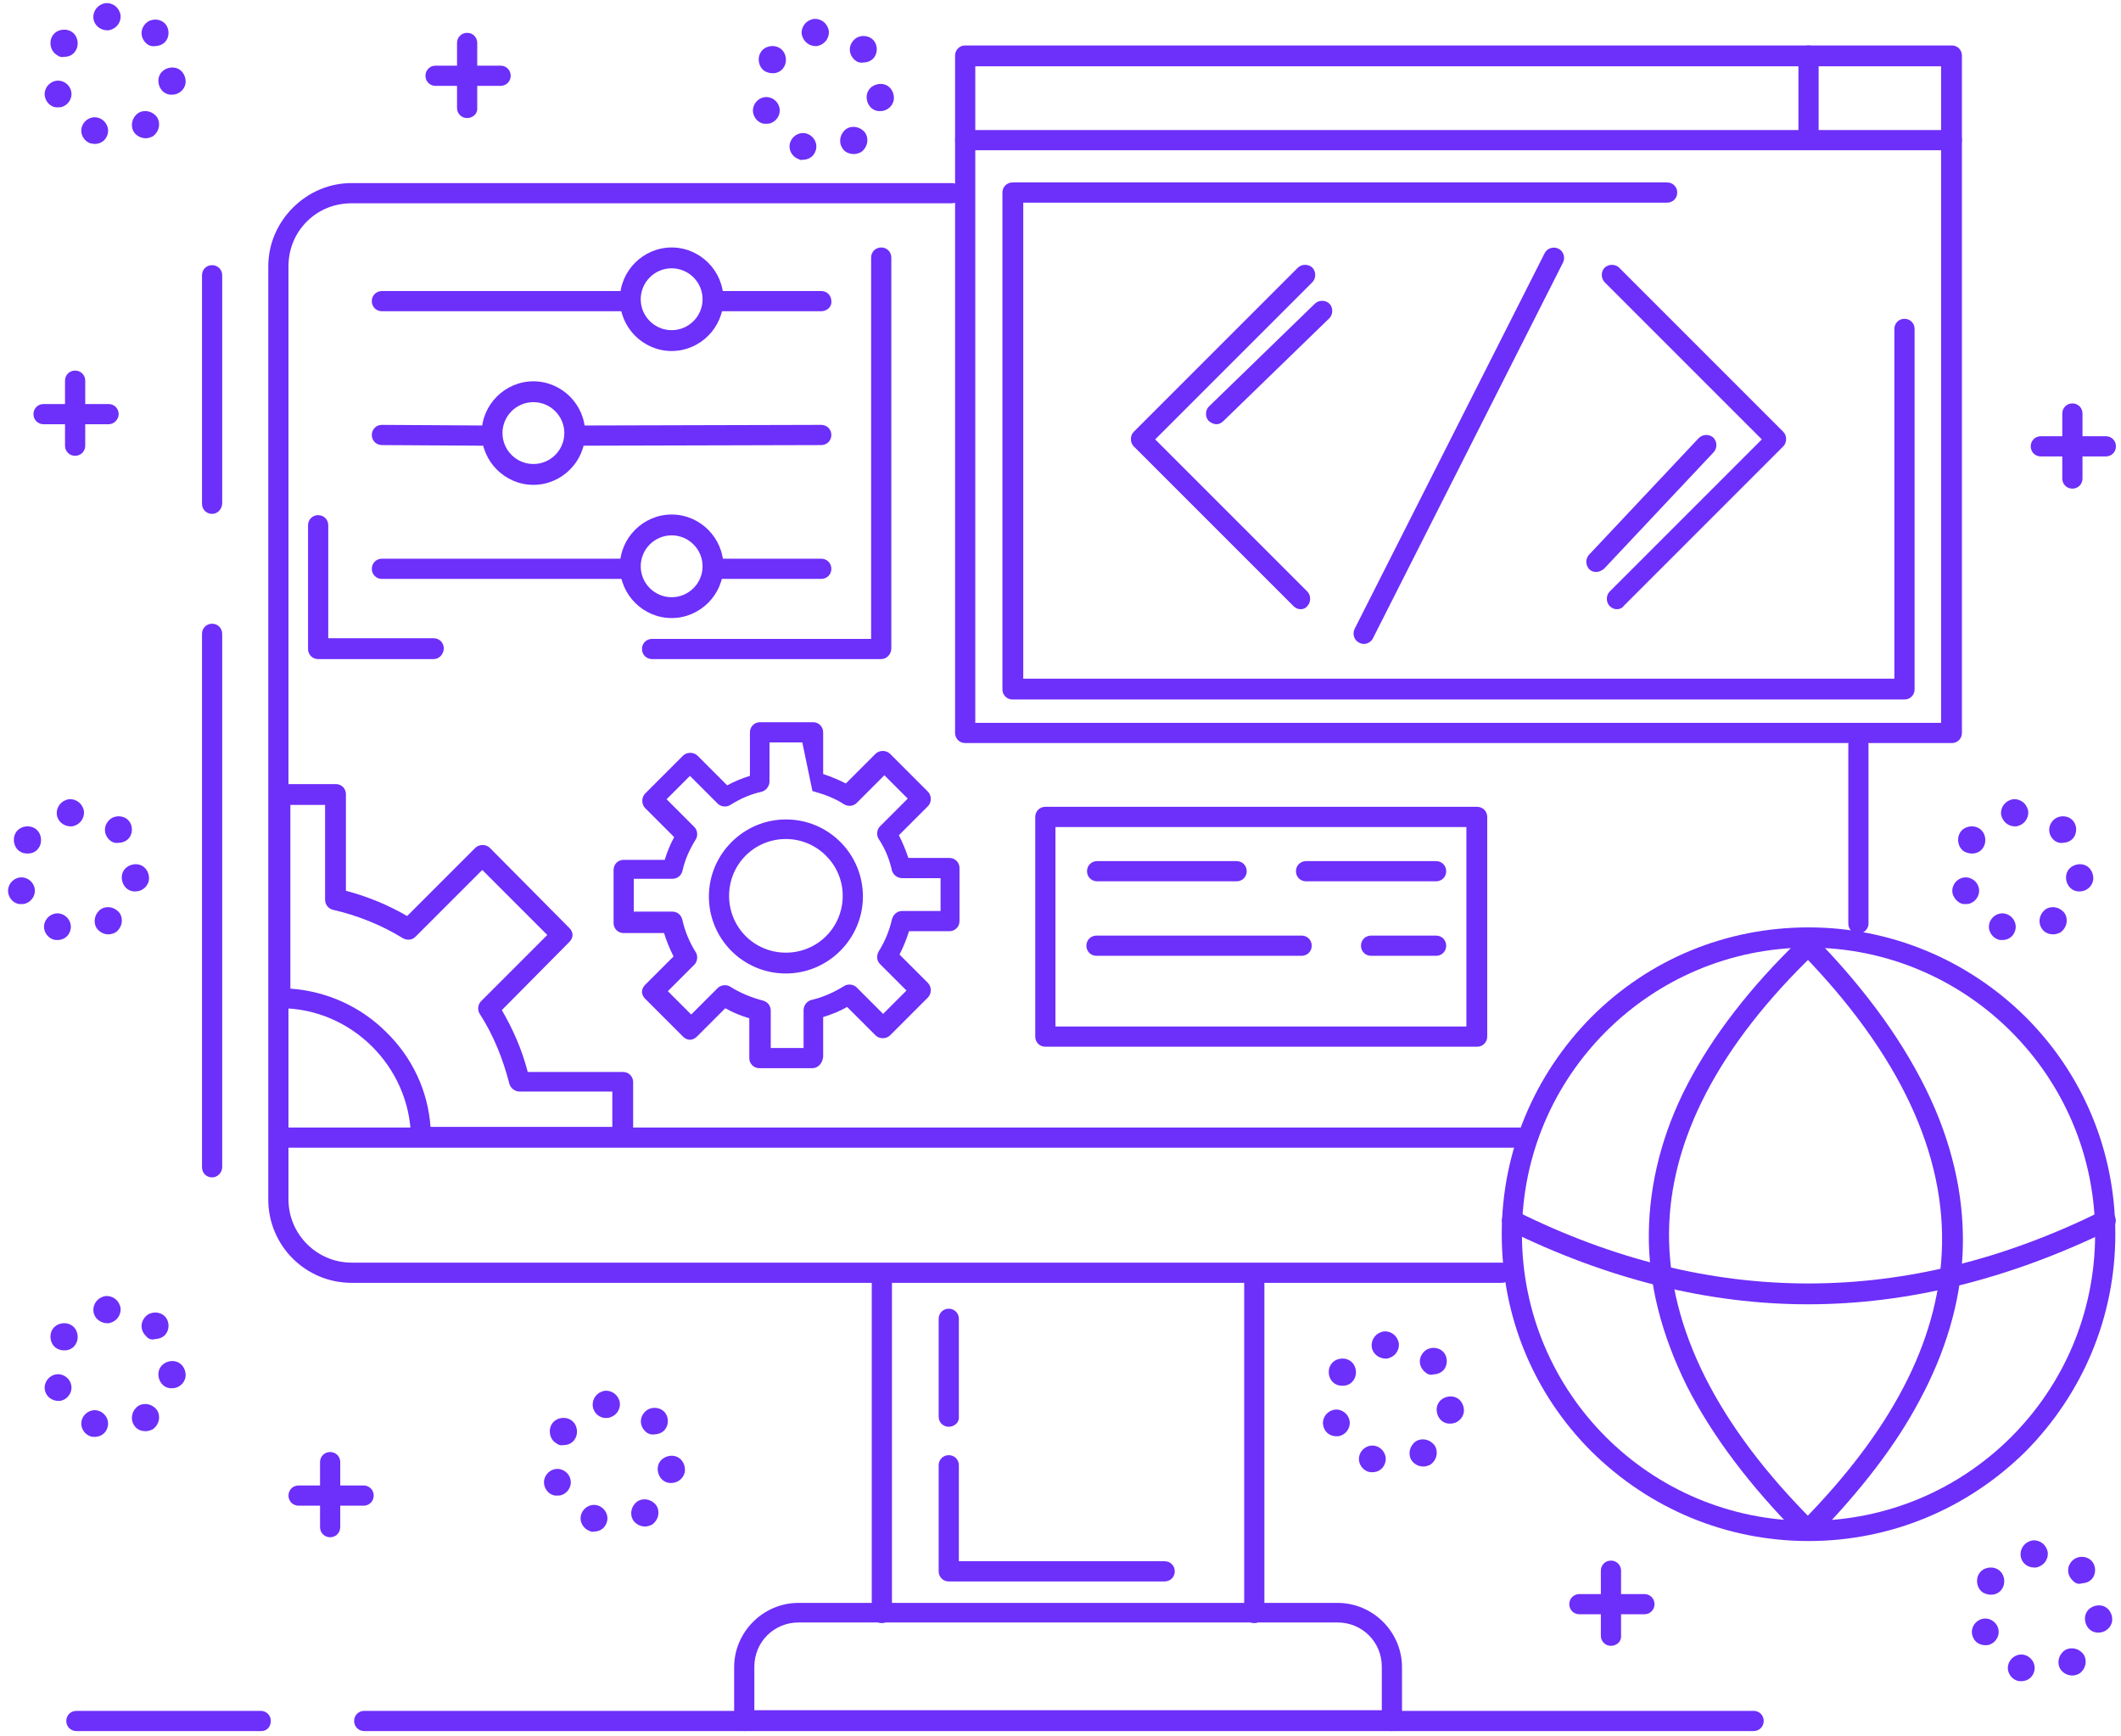 <?xml version="1.0" encoding="utf-8"?>
<!-- Generator: Adobe Illustrator 24.2.0, SVG Export Plug-In . SVG Version: 6.00 Build 0)  -->
<svg version="1.1" id="Layer_1" xmlns="http://www.w3.org/2000/svg" xmlns:xlink="http://www.w3.org/1999/xlink" x="0px" y="0px"
	 viewBox="0 0 336 275" style="enable-background:new 0 0 336 275;" xml:space="preserve">
<style type="text/css">
	.st0{fill:#6D2FFA;}
</style>
<g>
	<g>
		<g>
			<g>
				<path class="st0" d="M128.7,169.2h-8.4c-0.9,0-1.6-0.7-1.6-1.6v-6.3c-1.3-0.4-2.6-0.9-3.8-1.6l-4.5,4.5
					c-0.3,0.3-0.7,0.5-1.1,0.5c-0.4,0-0.8-0.2-1.1-0.5l-6-6c-0.3-0.3-0.5-0.7-0.5-1.1c0-0.4,0.2-0.8,0.5-1.1l4.5-4.5
					c-0.6-1.2-1.1-2.4-1.5-3.7h-6.4c-0.9,0-1.6-0.7-1.6-1.6v-8.4c0-0.9,0.7-1.6,1.6-1.6h6.5c0.4-1.3,0.9-2.5,1.5-3.6l-4.6-4.6
					c-0.6-0.6-0.6-1.7,0-2.3l6-6c0.6-0.6,1.7-0.6,2.3,0l4.7,4.7c1.1-0.6,2.3-1.1,3.6-1.5V116c0-0.9,0.7-1.6,1.6-1.6h8.4
					c0.9,0,1.6,0.7,1.6,1.6v6.6c1.2,0.4,2.4,0.9,3.6,1.5l4.7-4.7c0.6-0.6,1.7-0.6,2.3,0l6,6c0.6,0.6,0.6,1.7,0,2.3l-4.6,4.6
					c0.6,1.2,1.1,2.4,1.5,3.6h6.5c0.9,0,1.6,0.7,1.6,1.6v8.4c0,0.9-0.7,1.6-1.6,1.6h-6.4c-0.4,1.3-0.9,2.5-1.5,3.7l4.5,4.5
					c0.6,0.6,0.6,1.7,0,2.3l-6,6c-0.6,0.6-1.7,0.6-2.3,0l-4.5-4.5c-1.2,0.7-2.5,1.2-3.8,1.6v6.3
					C130.3,168.4,129.6,169.2,128.7,169.2z M127.1,117.6h-5.2v6.2c0,0.7-0.5,1.4-1.2,1.6c-1.8,0.4-3.4,1.1-5,2.1
					c-0.6,0.4-1.5,0.3-2-0.2l-4.4-4.4l-3.7,3.7l4.4,4.4c0.5,0.5,0.6,1.4,0.2,2c-1,1.6-1.7,3.2-2.1,5c-0.2,0.7-0.8,1.2-1.6,1.2h-6.1
					v5.2h6.1c0.8,0,1.4,0.5,1.6,1.3c0.4,1.8,1.1,3.5,2.1,5.1c0.4,0.6,0.3,1.5-0.2,2l-4.2,4.2l3.7,3.7l4.2-4.2c0.5-0.5,1.4-0.6,2-0.2
					c1.6,1,3.3,1.7,5.2,2.2c0.7,0.2,1.2,0.8,1.2,1.6v5.9h5.2V160c0-0.7,0.5-1.4,1.2-1.6c1.8-0.4,3.6-1.2,5.2-2.2
					c0.6-0.4,1.5-0.3,2,0.2l4.2,4.2l3.7-3.7l-4.2-4.2c-0.5-0.5-0.6-1.3-0.2-2c1-1.6,1.7-3.3,2.1-5.1c0.2-0.7,0.8-1.3,1.6-1.3h6.1
					v-5.2h-6.1c-0.7,0-1.4-0.5-1.6-1.2c-0.4-1.8-1.1-3.5-2.1-5c-0.4-0.6-0.3-1.5,0.2-2l4.4-4.4l-3.7-3.7l-4.4,4.4
					c-0.5,0.5-1.3,0.6-2,0.2c-1.5-1-3.2-1.6-5-2.1 M124.5,154.2c-6.8,0-12.2-5.5-12.2-12.2s5.5-12.2,12.2-12.2
					c6.8,0,12.2,5.5,12.2,12.2S131.2,154.2,124.5,154.2z M124.5,132.9c-5,0-9,4-9,9s4,9,9,9c5,0,9-4,9-9S129.4,132.9,124.5,132.9z"
					/>
			</g>
		</g>
	</g>
	<g>
		<g>
			<g>
				<path class="st0" d="M93.4,242.5L93.4,242.5L93.4,242.5c-1.1-0.4-1.7-1.6-1.3-2.7l0,0c0.4-1.1,1.6-1.7,2.7-1.3l0,0
					c1.1,0.4,1.7,1.6,1.3,2.7l0,0c-0.3,0.9-1.1,1.4-2,1.4l0,0C93.8,242.7,93.6,242.6,93.4,242.5z M100.3,240.8c-0.6-1-0.3-2.3,0.7-3
					l0,0c1-0.6,2.3-0.3,3,0.7l0,0c0.6,1,0.3,2.3-0.7,3l0,0l0,0l0,0c-0.4,0.2-0.8,0.3-1.1,0.3l0,0
					C101.4,241.8,100.7,241.4,100.3,240.8z M86.3,235.5c-0.4-1.1,0.2-2.3,1.3-2.7l0,0c1.1-0.4,2.3,0.2,2.7,1.3l0,0
					c0.4,1.1-0.2,2.3-1.3,2.7l0,0c-0.2,0.1-0.5,0.1-0.7,0.1l0,0C87.5,237,86.6,236.4,86.3,235.5z M106.1,234.9
					c-1.2-0.1-2-1.2-1.9-2.4l0,0c0.1-1.2,1.2-2,2.4-1.9l0,0c1.2,0.1,2,1.2,1.9,2.4l0,0c-0.1,1.1-1.1,1.9-2.1,1.9l0,0
					C106.3,234.9,106.2,234.9,106.1,234.9z M88.1,228.6c-1-0.6-1.3-2-0.7-3l0,0c0.6-1,2-1.3,3-0.7l0,0c1,0.6,1.3,2,0.7,3l0,0
					c-0.4,0.7-1.1,1-1.8,1l0,0C88.8,229,88.5,228.9,88.1,228.6z M102.2,226.7C102.2,226.7,102.2,226.7,102.2,226.7L102.2,226.7
					C102.2,226.7,102.2,226.7,102.2,226.7L102.2,226.7c-0.9-0.9-0.9-2.2,0-3.1l0,0c0.8-0.8,2.2-0.8,3,0l0,0c0,0,0,0,0,0l0,0
					c0,0,0,0,0,0l0,0c0.8,0.8,0.8,2.2,0,3l0,0c-0.4,0.4-1,0.6-1.5,0.6l0,0C103.1,227.3,102.6,227.1,102.2,226.7z M93.9,222.7
					c-0.1-1.2,0.7-2.2,1.9-2.4l0,0l0,0l0,0c1.2-0.1,2.2,0.7,2.4,1.9l0,0c0.1,1.2-0.7,2.2-1.9,2.4l0,0c-0.1,0-0.2,0-0.2,0l0,0
					C95,224.7,94,223.8,93.9,222.7z"/>
			</g>
		</g>
	</g>
	<g>
		<g>
			<g>
				<path class="st0" d="M14.3,227.5c-1.1-0.4-1.7-1.6-1.3-2.7l0,0c0.4-1.1,1.6-1.7,2.7-1.3l0,0c1.1,0.4,1.7,1.6,1.3,2.7l0,0
					c-0.3,0.9-1.1,1.4-2,1.4l0,0C14.7,227.6,14.5,227.6,14.3,227.5z M21.2,225.7c-0.6-1-0.3-2.3,0.7-3l0,0c1-0.6,2.3-0.3,3,0.7l0,0
					c0.6,1,0.3,2.3-0.7,3l0,0c-0.4,0.2-0.8,0.3-1.1,0.3l0,0C22.3,226.7,21.6,226.4,21.2,225.7z M7.2,220.5c-0.4-1.1,0.2-2.3,1.3-2.7
					l0,0c1.1-0.4,2.3,0.2,2.7,1.3l0,0c0.4,1.1-0.2,2.3-1.3,2.7l0,0c-0.2,0.1-0.5,0.1-0.7,0.1l0,0C8.4,221.9,7.5,221.4,7.2,220.5z
					 M27,219.9c-1.2-0.1-2-1.2-1.9-2.4l0,0c0.1-1.2,1.2-2,2.4-1.9l0,0c1.2,0.1,2,1.2,1.9,2.4l0,0c-0.1,1.1-1.1,1.9-2.1,1.9l0,0
					C27.2,219.9,27.1,219.9,27,219.9z M9,213.6c-1-0.6-1.3-2-0.7-3l0,0c0.6-1,2-1.3,3-0.7l0,0c1,0.6,1.3,2,0.7,3l0,0
					c-0.4,0.7-1.1,1-1.8,1l0,0C9.7,213.9,9.4,213.8,9,213.6z M23.1,211.6L23.1,211.6C23.1,211.6,23.1,211.6,23.1,211.6L23.1,211.6
					c-0.9-0.9-0.9-2.2,0-3.1l0,0c0.8-0.8,2.2-0.8,3,0l0,0c0,0,0,0,0,0l0,0c0,0,0,0,0,0l0,0c0.8,0.8,0.8,2.2,0,3l0,0
					c-0.4,0.4-1,0.6-1.5,0.6l0,0C24,212.3,23.5,212.1,23.1,211.6z M14.8,207.7c-0.1-1.2,0.7-2.2,1.9-2.4l0,0l0,0l0,0
					c1.2-0.1,2.2,0.7,2.4,1.9l0,0c0.1,1.2-0.7,2.2-1.9,2.4l0,0c-0.1,0-0.2,0-0.2,0l0,0C15.9,209.6,14.9,208.8,14.8,207.7z"/>
			</g>
		</g>
	</g>
	<g>
		<g>
			<g>
				<path class="st0" d="M216.7,233.1c-1.1-0.4-1.7-1.6-1.3-2.7l0,0c0.4-1.1,1.6-1.7,2.7-1.3l0,0c1.1,0.4,1.7,1.6,1.3,2.7l0,0
					c-0.3,0.9-1.1,1.4-2,1.4l0,0C217.2,233.2,217,233.2,216.7,233.1z M223.6,231.3c-0.6-1-0.3-2.3,0.7-3l0,0c1-0.6,2.3-0.3,3,0.7
					l0,0c0.6,1,0.3,2.3-0.7,3l0,0c-0.4,0.2-0.8,0.3-1.1,0.3l0,0C224.7,232.3,224,231.9,223.6,231.3z M209.7,226.1
					c-0.4-1.1,0.2-2.3,1.3-2.7l0,0c1.1-0.4,2.3,0.2,2.7,1.3l0,0c0.4,1.1-0.2,2.3-1.3,2.7l0,0c-0.2,0.1-0.5,0.1-0.7,0.1l0,0
					C210.8,227.5,210,227,209.7,226.1z M229.5,225.5c-1.2-0.1-2-1.2-1.9-2.4l0,0c0.1-1.2,1.2-2,2.4-1.9l0,0c1.2,0.1,2,1.2,1.9,2.4
					l0,0c-0.1,1.1-1.1,1.9-2.1,1.9l0,0C229.7,225.5,229.6,225.5,229.5,225.5z M211.5,219.2c-1-0.6-1.3-2-0.7-3l0,0
					c0.6-1,2-1.3,3-0.7l0,0c1,0.6,1.3,2,0.7,3l0,0c-0.4,0.7-1.1,1-1.8,1l0,0C212.2,219.5,211.8,219.4,211.5,219.2z M225.6,217.2
					L225.6,217.2C225.6,217.2,225.5,217.2,225.6,217.2L225.6,217.2c-0.9-0.9-0.9-2.2,0-3.1l0,0c0.8-0.8,2.2-0.8,3,0l0,0c0,0,0,0,0,0
					l0,0c0,0,0,0,0,0l0,0c0,0,0,0,0,0l0,0c0.8,0.8,0.8,2.2,0,3l0,0c-0.4,0.4-1,0.6-1.5,0.6l0,0C226.5,217.9,226,217.6,225.6,217.2z
					 M217.3,213.3c-0.1-1.2,0.7-2.2,1.9-2.4l0,0c1.2-0.1,2.2,0.7,2.4,1.9l0,0c0.1,1.2-0.7,2.2-1.9,2.4l0,0c-0.1,0-0.2,0-0.2,0l0,0
					C218.4,215.2,217.4,214.4,217.3,213.3z"/>
			</g>
		</g>
	</g>
	<g>
		<g>
			<g>
				<path class="st0" d="M319.5,266.2c-1.1-0.4-1.7-1.6-1.3-2.7l0,0c0.4-1.1,1.6-1.7,2.7-1.3l0,0c1.1,0.4,1.7,1.6,1.3,2.7l0,0
					c-0.3,0.9-1.1,1.4-2,1.4l0,0C320,266.3,319.7,266.3,319.5,266.2z M326.4,264.4c-0.6-1-0.3-2.3,0.7-3l0,0c1-0.6,2.3-0.3,3,0.7
					l0,0c0.6,1,0.3,2.3-0.7,3l0,0c-0.4,0.2-0.8,0.3-1.1,0.3l0,0C327.5,265.4,326.8,265,326.4,264.4z M312.5,259.2
					c-0.4-1.1,0.2-2.3,1.3-2.7l0,0c1.1-0.4,2.3,0.2,2.7,1.3l0,0c0.4,1.1-0.2,2.3-1.3,2.7l0,0c-0.2,0.1-0.5,0.1-0.7,0.1l0,0
					C313.6,260.6,312.8,260.1,312.5,259.2z M332.2,258.6c-1.2-0.1-2-1.2-1.9-2.4l0,0c0.1-1.2,1.2-2,2.4-1.9l0,0
					c1.2,0.1,2,1.2,1.9,2.4l0,0c-0.1,1.1-1.1,1.9-2.1,1.9l0,0C332.4,258.6,332.3,258.6,332.2,258.6z M314.2,252.3
					c-1-0.6-1.3-2-0.7-3l0,0c0.6-1,2-1.3,3-0.7l0,0c1,0.6,1.3,2,0.7,3l0,0c-0.4,0.7-1.1,1-1.8,1l0,0
					C315,252.6,314.6,252.5,314.2,252.3z M328.3,250.3L328.3,250.3C328.3,250.3,328.3,250.3,328.3,250.3L328.3,250.3
					C328.3,250.3,328.3,250.3,328.3,250.3L328.3,250.3c-0.9-0.9-0.9-2.2,0-3.1l0,0c0.8-0.8,2.2-0.8,3,0l0,0c0,0,0,0,0,0l0,0
					c0,0,0,0,0,0l0,0c0.8,0.8,0.8,2.2,0,3l0,0c-0.4,0.4-1,0.6-1.5,0.6l0,0C329.3,251,328.7,250.8,328.3,250.3z M320.1,246.4
					c-0.1-1.2,0.7-2.2,1.9-2.4l0,0c1.2-0.1,2.2,0.7,2.4,1.9l0,0c0.1,1.2-0.7,2.2-1.9,2.4h0c-0.1,0-0.2,0-0.2,0l0,0
					C321.1,248.3,320.2,247.5,320.1,246.4z"/>
			</g>
		</g>
	</g>
	<g>
		<g>
			<g>
				<path class="st0" d="M316.5,148.8c-1.1-0.4-1.7-1.6-1.3-2.7l0,0c0.4-1.1,1.6-1.7,2.7-1.3l0,0c1.1,0.4,1.7,1.6,1.3,2.7l0,0
					c-0.3,0.9-1.1,1.4-2,1.4l0,0C316.9,148.9,316.7,148.9,316.5,148.8z M323.4,147c-0.6-1-0.3-2.3,0.7-3l0,0c1-0.6,2.3-0.3,3,0.7
					l0,0c0.6,1,0.3,2.3-0.7,3l0,0l0,0l0,0c-0.4,0.2-0.8,0.3-1.1,0.3l0,0C324.5,148,323.8,147.7,323.4,147z M309.4,141.8
					c-0.4-1.1,0.2-2.3,1.3-2.7l0,0c1.1-0.4,2.3,0.2,2.7,1.3l0,0c0.4,1.1-0.2,2.3-1.3,2.7l0,0c-0.2,0.1-0.5,0.1-0.7,0.1l0,0
					C310.6,143.3,309.8,142.7,309.4,141.8z M329.2,141.2c-1.2-0.1-2-1.2-1.9-2.4h0c0.1-1.2,1.2-2,2.4-1.9l0,0c1.2,0.1,2,1.2,1.9,2.4
					l0,0c-0.1,1.1-1.1,1.9-2.1,1.9l0,0C329.4,141.2,329.3,141.2,329.2,141.2z M311.2,134.9c-1-0.6-1.3-2-0.7-3l0,0
					c0.6-1,2-1.3,3-0.7l0,0c1,0.6,1.3,2,0.7,3l0,0c-0.4,0.7-1.1,1-1.8,1l0,0C312,135.2,311.6,135.1,311.2,134.9z M325.3,133
					C325.3,133,325.3,133,325.3,133L325.3,133C325.3,133,325.3,133,325.3,133L325.3,133c-0.9-0.9-0.9-2.2,0-3.1l0,0
					c0.8-0.8,2.2-0.8,3,0l0,0c0,0,0,0,0,0l0,0c0.8,0.8,0.8,2.2,0,3l0,0c-0.4,0.4-1,0.6-1.5,0.6l0,0
					C326.3,133.6,325.7,133.4,325.3,133z M317,129c-0.1-1.2,0.7-2.2,1.9-2.4l0,0l0,0l0,0c1.2-0.1,2.2,0.7,2.4,1.9l0,0
					c0.1,1.2-0.7,2.2-1.9,2.4l0,0c-0.1,0-0.2,0-0.2,0l0,0C318.1,130.9,317.2,130.1,317,129z"/>
			</g>
		</g>
	</g>
	<g>
		<g>
			<g>
				<path class="st0" d="M126.5,25.2c-1.1-0.4-1.7-1.6-1.3-2.7l0,0c0.4-1.1,1.6-1.7,2.7-1.3l0,0c1.1,0.4,1.7,1.6,1.3,2.7l0,0
					c-0.3,0.9-1.1,1.4-2,1.4l0,0C126.9,25.4,126.7,25.3,126.5,25.2z M133.4,23.4c-0.6-1-0.3-2.3,0.7-3l0,0c1-0.6,2.3-0.3,3,0.7l0,0
					c0.6,1,0.3,2.3-0.7,3l0,0c-0.4,0.2-0.8,0.3-1.1,0.3l0,0C134.5,24.4,133.8,24.1,133.4,23.4z M119.4,18.2
					c-0.4-1.1,0.2-2.3,1.3-2.7l0,0c1.1-0.4,2.3,0.2,2.7,1.3l0,0c0.4,1.1-0.2,2.3-1.3,2.7l0,0c-0.2,0.1-0.5,0.1-0.7,0.1l0,0
					C120.6,19.7,119.7,19.1,119.4,18.2z M139.2,17.6c-1.2-0.1-2-1.2-1.9-2.4l0,0c0.1-1.2,1.2-2,2.4-1.9l0,0c1.2,0.1,2,1.2,1.9,2.4
					l0,0c-0.1,1.1-1.1,1.9-2.1,1.9l0,0C139.4,17.6,139.3,17.6,139.2,17.6z M121.2,11.3c-1-0.6-1.3-2-0.7-3l0,0c0.6-1,2-1.3,3-0.7
					l0,0c1,0.6,1.3,2,0.7,3l0,0c-0.4,0.7-1.1,1-1.8,1l0,0C122,11.6,121.6,11.5,121.2,11.3z M135.3,9.4
					C135.3,9.4,135.3,9.4,135.3,9.4L135.3,9.4C135.3,9.4,135.3,9.4,135.3,9.4L135.3,9.4c-0.9-0.9-0.9-2.2,0-3.1l0,0
					c0.8-0.8,2.2-0.8,3,0l0,0c0,0,0,0,0,0l0,0c0,0,0,0,0,0l0,0c0.8,0.8,0.8,2.2,0,3l0,0c-0.4,0.4-1,0.6-1.5,0.6l0,0
					C136.2,10,135.7,9.8,135.3,9.4z M127,5.4c-0.1-1.2,0.7-2.2,1.9-2.4l0,0c1.2-0.1,2.2,0.7,2.4,1.9l0,0c0.1,1.2-0.7,2.2-1.9,2.4h0
					c-0.1,0-0.2,0-0.2,0l0,0C128.1,7.3,127.2,6.5,127,5.4z"/>
			</g>
		</g>
	</g>
	<g>
		<g>
			<g>
				<path class="st0" d="M14.3,22.7c-1.1-0.4-1.7-1.6-1.3-2.7l0,0c0.4-1.1,1.6-1.7,2.7-1.3l0,0c1.1,0.4,1.7,1.6,1.3,2.7l0,0
					c-0.3,0.9-1.1,1.4-2,1.4l0,0C14.7,22.8,14.5,22.7,14.3,22.7z M21.2,20.9c-0.6-1-0.3-2.3,0.7-3l0,0c1-0.6,2.3-0.3,3,0.7l0,0
					c0.6,1,0.3,2.3-0.7,3l0,0l0,0l0,0c-0.4,0.2-0.8,0.3-1.1,0.3l0,0C22.3,21.9,21.6,21.5,21.2,20.9z M7.2,15.6
					c-0.4-1.1,0.2-2.3,1.3-2.7l0,0c1.1-0.4,2.3,0.2,2.7,1.3l0,0c0.4,1.1-0.2,2.3-1.3,2.7l0,0c-0.2,0.1-0.5,0.1-0.7,0.1l0,0
					C8.4,17.1,7.5,16.5,7.2,15.6z M27,15c-1.2-0.1-2-1.2-1.9-2.4l0,0c0.1-1.2,1.2-2,2.4-1.9l0,0c1.2,0.1,2,1.2,1.9,2.4l0,0
					c-0.1,1.1-1.1,1.9-2.1,1.9l0,0C27.2,15,27.1,15,27,15z M9,8.7c-1-0.6-1.3-2-0.7-3l0,0c0.6-1,2-1.3,3-0.7l0,0c1,0.6,1.3,2,0.7,3
					l0,0c-0.4,0.7-1.1,1-1.8,1l0,0C9.7,9.1,9.4,9,9,8.7z M23.1,6.8L23.1,6.8C23.1,6.8,23.1,6.8,23.1,6.8L23.1,6.8
					c-0.9-0.9-0.9-2.2,0-3.1l0,0c0.8-0.8,2.2-0.8,3,0l0,0c0,0,0,0,0,0l0,0c0,0,0,0,0,0l0,0c0.8,0.8,0.8,2.2,0,3l0,0
					c-0.4,0.4-1,0.6-1.5,0.6l0,0C24,7.4,23.5,7.2,23.1,6.8z M14.8,2.9c-0.1-1.2,0.7-2.2,1.9-2.4l0,0l0,0l0,0
					c1.2-0.1,2.2,0.7,2.4,1.9l0,0c0.1,1.2-0.7,2.2-1.9,2.4l0,0c-0.1,0-0.2,0-0.2,0l0,0C15.9,4.8,14.9,4,14.8,2.9z"/>
			</g>
		</g>
	</g>
	<g>
		<g>
			<g>
				<path class="st0" d="M8.4,148.8c-1.1-0.4-1.7-1.6-1.3-2.7l0,0c0.4-1.1,1.6-1.7,2.7-1.3l0,0c1.1,0.4,1.7,1.6,1.3,2.7l0,0
					c-0.3,0.9-1.1,1.4-2,1.4l0,0C8.9,148.9,8.7,148.9,8.4,148.8z M15.3,147c-0.6-1-0.3-2.3,0.7-3l0,0c1-0.6,2.3-0.3,3,0.7l0,0
					c0.6,1,0.3,2.3-0.7,3l0,0c-0.4,0.2-0.8,0.3-1.1,0.3l0,0C16.5,148,15.8,147.7,15.3,147z M1.4,141.8c-0.4-1.1,0.2-2.3,1.3-2.7l0,0
					c1.1-0.4,2.3,0.2,2.7,1.3l0,0c0.4,1.1-0.2,2.3-1.3,2.7l0,0c-0.2,0.1-0.5,0.1-0.7,0.1l0,0C2.6,143.3,1.7,142.7,1.4,141.8z
					 M21.2,141.2c-1.2-0.1-2-1.2-1.9-2.4l0,0c0.1-1.2,1.2-2,2.4-1.9l0,0c1.2,0.1,2,1.2,1.9,2.4l0,0l0,0l0,0
					c-0.1,1.1-1.1,1.9-2.1,1.9l0,0C21.4,141.2,21.3,141.2,21.2,141.2z M3.2,134.9c-1-0.6-1.3-2-0.7-3l0,0c0.6-1,2-1.3,3-0.7l0,0
					c1,0.6,1.3,2,0.7,3l0,0c-0.4,0.7-1.1,1-1.8,1l0,0C3.9,135.2,3.5,135.1,3.2,134.9z M17.3,133C17.3,133,17.3,133,17.3,133
					L17.3,133C17.3,133,17.3,133,17.3,133L17.3,133C17.3,133,17.3,133,17.3,133L17.3,133c-0.9-0.9-0.9-2.2,0-3.1l0,0
					c0.8-0.8,2.2-0.8,3,0l0,0c0,0,0,0,0,0l0,0c0,0,0,0,0,0l0,0c0.8,0.8,0.8,2.2,0,3l0,0c-0.4,0.4-1,0.6-1.5,0.6l0,0
					C18.2,133.6,17.7,133.4,17.3,133z M9,129c-0.1-1.2,0.7-2.2,1.9-2.4l0,0c1.2-0.1,2.2,0.7,2.4,1.9l0,0c0.1,1.2-0.7,2.2-1.9,2.4
					l0,0c-0.1,0-0.2,0-0.2,0l0,0C10.1,130.9,9.1,130.1,9,129z"/>
			</g>
		</g>
	</g>
	<g>
		<g>
			<g>
				<g>
					<path class="st0" d="M52.3,243.5c-0.9,0-1.6-0.7-1.6-1.6v-10.3c0-0.9,0.7-1.6,1.6-1.6s1.6,0.7,1.6,1.6v10.3
						C53.9,242.8,53.2,243.5,52.3,243.5z"/>
				</g>
			</g>
		</g>
		<g>
			<g>
				<g>
					<path class="st0" d="M57.6,238.5H47.3c-0.9,0-1.6-0.7-1.6-1.6s0.7-1.6,1.6-1.6h10.3c0.9,0,1.6,0.7,1.6,1.6
						S58.5,238.5,57.6,238.5z"/>
				</g>
			</g>
		</g>
	</g>
	<g>
		<g>
			<g>
				<g>
					<path class="st0" d="M328.3,77.4c-0.9,0-1.6-0.7-1.6-1.6V65.5c0-0.9,0.7-1.6,1.6-1.6c0.9,0,1.6,0.7,1.6,1.6v10.3
						C329.9,76.7,329.2,77.4,328.3,77.4z"/>
				</g>
			</g>
		</g>
		<g>
			<g>
				<g>
					<path class="st0" d="M333.6,72.3h-10.3c-0.9,0-1.6-0.7-1.6-1.6c0-0.9,0.7-1.6,1.6-1.6h10.3c0.9,0,1.6,0.7,1.6,1.6
						C335.2,71.6,334.5,72.3,333.6,72.3z"/>
				</g>
			</g>
		</g>
	</g>
	<g>
		<g>
			<g>
				<g>
					<path class="st0" d="M255.2,260.7c-0.9,0-1.6-0.7-1.6-1.6v-10.3c0-0.9,0.7-1.6,1.6-1.6c0.9,0,1.6,0.7,1.6,1.6v10.3
						C256.9,260,256.1,260.7,255.2,260.7z"/>
				</g>
			</g>
		</g>
		<g>
			<g>
				<g>
					<path class="st0" d="M260.5,255.7h-10.3c-0.9,0-1.6-0.7-1.6-1.6c0-0.9,0.7-1.6,1.6-1.6h10.3c0.9,0,1.6,0.7,1.6,1.6
						C262.1,255,261.4,255.7,260.5,255.7z"/>
				</g>
			</g>
		</g>
	</g>
	<g>
		<g>
			<g>
				<g>
					<path class="st0" d="M74,18.7c-0.9,0-1.6-0.7-1.6-1.6V6.8c0-0.9,0.7-1.6,1.6-1.6c0.9,0,1.6,0.7,1.6,1.6v10.3
						C75.7,18,74.9,18.7,74,18.7z"/>
				</g>
			</g>
		</g>
		<g>
			<g>
				<g>
					<path class="st0" d="M79.3,13.6H69c-0.9,0-1.6-0.7-1.6-1.6s0.7-1.6,1.6-1.6h10.3c0.9,0,1.6,0.7,1.6,1.6S80.2,13.6,79.3,13.6z"
						/>
				</g>
			</g>
		</g>
	</g>
	<g>
		<g>
			<g>
				<g>
					<path class="st0" d="M11.9,72.2c-0.9,0-1.6-0.7-1.6-1.6V60.3c0-0.9,0.7-1.6,1.6-1.6c0.9,0,1.6,0.7,1.6,1.6v10.3
						C13.5,71.5,12.8,72.2,11.9,72.2z"/>
				</g>
			</g>
		</g>
		<g>
			<g>
				<g>
					<path class="st0" d="M17.2,67.2H6.9c-0.9,0-1.6-0.7-1.6-1.6c0-0.9,0.7-1.6,1.6-1.6h10.3c0.9,0,1.6,0.7,1.6,1.6
						C18.8,66.4,18.1,67.2,17.2,67.2z"/>
				</g>
			</g>
		</g>
	</g>
	<g>
		<g>
			<g>
				<g>
					<path class="st0" d="M286.5,244.1c-13,0-25.2-5.1-34.4-14.2c-9.2-9.2-14.2-21.4-14.2-34.4s5.1-25.2,14.2-34.4
						c9.2-9.2,21.4-14.2,34.4-14.2c13,0,25.2,5.1,34.4,14.2c9.2,9.2,14.2,21.4,14.2,34.4s-5.1,25.2-14.2,34.4
						C311.7,239,299.5,244.1,286.5,244.1z M286.5,150.1c-25,0-45.4,20.3-45.4,45.4s20.3,45.4,45.4,45.4s45.4-20.3,45.4-45.4
						S311.5,150.1,286.5,150.1z"/>
				</g>
			</g>
		</g>
		<g>
			<g>
				<g>
					<path class="st0" d="M286.4,244c-0.4,0-0.8-0.2-1.1-0.5c-8-8-14.1-16.1-18.1-24c-4-8.1-6.1-16.2-6-24.2
						c0.1-7.8,2.1-15.8,6.1-23.5c4-7.7,10-15.5,17.9-23.1c0.6-0.6,1.7-0.6,2.3,0c0.6,0.6,0.6,1.7,0,2.3
						c-15.2,14.6-23,29.6-23.1,44.3c-0.1,15,7.6,30.5,23.1,45.9c0.6,0.6,0.6,1.6,0,2.3C287.2,243.8,286.8,244,286.4,244z"/>
				</g>
			</g>
		</g>
		<g>
			<g>
				<g>
					<path class="st0" d="M286.4,244c-0.4,0-0.8-0.2-1.1-0.5c-0.6-0.6-0.6-1.6,0-2.3c14.3-14.5,21.6-28.5,22.3-42.7
						c0.8-15.6-6.7-31.6-22.3-47.6c-0.6-0.6-0.6-1.7,0-2.3c0.6-0.6,1.7-0.6,2.3,0c8.3,8.5,14.4,17.1,18.3,25.6
						c3.7,8.1,5.4,16.4,5,24.5c-0.4,7.7-2.7,15.5-6.8,23.1c-3.8,7.2-9.4,14.4-16.5,21.7C287.2,243.8,286.8,244,286.4,244z"/>
				</g>
			</g>
		</g>
		<g>
			<g>
				<g>
					<path class="st0" d="M286.4,206.6c-15.8,0-31.8-4-47.6-11.8c-0.8-0.4-1.1-1.4-0.7-2.2c0.4-0.8,1.4-1.1,2.2-0.7
						c30.6,15.2,61.7,15.2,92.5,0c0.8-0.4,1.8-0.1,2.2,0.7c0.4,0.8,0.1,1.8-0.7,2.2C318.3,202.6,302.3,206.6,286.4,206.6
						C286.5,206.6,286.4,206.6,286.4,206.6z"/>
				</g>
			</g>
		</g>
	</g>
	<g>
		<g>
			<g>
				<path class="st0" d="M41.4,274.2H12.1c-0.9,0-1.6-0.7-1.6-1.6s0.7-1.6,1.6-1.6h29.2c0.9,0,1.6,0.7,1.6,1.6
					S42.3,274.2,41.4,274.2z"/>
			</g>
		</g>
	</g>
	<g>
		<g>
			<g>
				<path class="st0" d="M117.9,274.2H57.7c-0.9,0-1.6-0.7-1.6-1.6s0.7-1.6,1.6-1.6h60.2c0.9,0,1.6,0.7,1.6,1.6
					S118.8,274.2,117.9,274.2z"/>
			</g>
		</g>
	</g>
	<g>
		<g>
			<g>
				<path class="st0" d="M277.8,274.2h-57.4c-0.9,0-1.6-0.7-1.6-1.6s0.7-1.6,1.6-1.6h57.4c0.9,0,1.6,0.7,1.6,1.6
					S278.7,274.2,277.8,274.2z"/>
			</g>
		</g>
	</g>
	<g>
		<g>
			<g>
				<g>
					<path class="st0" d="M309.2,117.7H152.9c-0.9,0-1.6-0.7-1.6-1.6V8.8c0-0.9,0.7-1.6,1.6-1.6h156.3c0.9,0,1.6,0.7,1.6,1.6v107.3
						C310.8,117,310.1,117.7,309.2,117.7z M154.5,114.5h153v-104h-153V114.5z"/>
				</g>
			</g>
		</g>
		<g>
			<g>
				<g>
					<path class="st0" d="M309.2,23.8H152.9c-0.9,0-1.6-0.7-1.6-1.6s0.7-1.6,1.6-1.6h156.3c0.9,0,1.6,0.7,1.6,1.6
						S310.1,23.8,309.2,23.8z"/>
				</g>
			</g>
		</g>
		<g>
			<g>
				<g>
					<path class="st0" d="M286.5,23.8c-0.9,0-1.6-0.7-1.6-1.6V8.8c0-0.9,0.7-1.6,1.6-1.6c0.9,0,1.6,0.7,1.6,1.6v13.3
						C288.1,23,287.4,23.8,286.5,23.8z"/>
				</g>
			</g>
		</g>
		<g>
			<g>
				<g>
					<path class="st0" d="M301.7,110.8H160.4c-0.9,0-1.6-0.7-1.6-1.6V30.5c0-0.9,0.7-1.6,1.6-1.6h103.7c0.9,0,1.6,0.7,1.6,1.6
						s-0.7,1.6-1.6,1.6H162.1v75.4h138V52.1c0-0.9,0.7-1.6,1.6-1.6c0.9,0,1.6,0.7,1.6,1.6v57.1C303.3,110.1,302.6,110.8,301.7,110.8
						z"/>
				</g>
			</g>
		</g>
		<g>
			<g>
				<g>
					<g>
						<g>
							<path class="st0" d="M206,96.5c-0.4,0-0.8-0.2-1.1-0.5l-25.3-25.3c-0.6-0.6-0.6-1.7,0-2.3l26-26c0.6-0.6,1.7-0.6,2.3,0
								c0.6,0.6,0.6,1.7,0,2.3L183,69.6l24.1,24.1c0.6,0.6,0.6,1.7,0,2.3C206.8,96.4,206.4,96.5,206,96.5z"/>
						</g>
					</g>
				</g>
				<g>
					<g>
						<g>
							<path class="st0" d="M256.1,96.5c-0.4,0-0.8-0.2-1.1-0.5c-0.6-0.6-0.6-1.7,0-2.3l24.1-24.1l-24.9-24.9
								c-0.6-0.6-0.6-1.7,0-2.3c0.6-0.6,1.7-0.6,2.3,0l26,26c0.6,0.6,0.6,1.7,0,2.3L257.2,96C256.9,96.4,256.5,96.5,256.1,96.5z"/>
						</g>
					</g>
				</g>
			</g>
			<g>
				<g>
					<g>
						<path class="st0" d="M216,102c-0.2,0-0.5-0.1-0.7-0.2c-0.8-0.4-1.1-1.4-0.7-2.2l30.1-59.5c0.4-0.8,1.4-1.1,2.2-0.7
							c0.8,0.4,1.1,1.4,0.7,2.2l-30.1,59.5C217.2,101.7,216.6,102,216,102z"/>
					</g>
				</g>
			</g>
		</g>
		<g>
			<g>
				<g>
					<path class="st0" d="M192.7,67.2c-0.4,0-0.8-0.2-1.2-0.5c-0.6-0.6-0.6-1.7,0-2.3l16.8-16.3c0.6-0.6,1.7-0.6,2.3,0
						c0.6,0.6,0.6,1.7,0,2.3l-16.8,16.3C193.5,67,193.1,67.2,192.7,67.2z"/>
				</g>
			</g>
		</g>
		<g>
			<g>
				<g>
					<path class="st0" d="M252.9,90.6c-0.4,0-0.8-0.1-1.1-0.4c-0.6-0.6-0.7-1.6-0.1-2.3l17.4-18.5c0.6-0.6,1.6-0.7,2.3-0.1
						c0.6,0.6,0.7,1.6,0.1,2.3l-17.4,18.5C253.7,90.4,253.3,90.6,252.9,90.6z"/>
				</g>
			</g>
		</g>
	</g>
	<g>
		<g>
			<g>
				<g>
					<g>
						<path class="st0" d="M130.1,49.3h-16.6c-0.9,0-1.6-0.7-1.6-1.6c0-0.9,0.7-1.6,1.6-1.6h16.6c0.9,0,1.6,0.7,1.6,1.6
							C131.8,48.6,131,49.3,130.1,49.3z"/>
					</g>
				</g>
			</g>
			<g>
				<g>
					<g>
						<path class="st0" d="M98.7,49.3H60.5c-0.9,0-1.6-0.7-1.6-1.6c0-0.9,0.7-1.6,1.6-1.6h38.2c0.9,0,1.6,0.7,1.6,1.6
							C100.3,48.6,99.6,49.3,98.7,49.3z"/>
					</g>
				</g>
			</g>
			<g>
				<g>
					<g>
						<path class="st0" d="M106.4,55.6c-4.5,0-8.2-3.7-8.2-8.2s3.7-8.2,8.2-8.2c4.5,0,8.2,3.7,8.2,8.2S110.9,55.6,106.4,55.6z
							 M106.4,42.5c-2.7,0-4.9,2.2-4.9,4.9s2.2,4.9,4.9,4.9s4.9-2.2,4.9-4.9S109.1,42.5,106.4,42.5z"/>
					</g>
				</g>
			</g>
		</g>
		<g>
			<g>
				<g>
					<g>
						<path class="st0" d="M91.6,70.6c-0.9,0-1.6-0.7-1.6-1.6c0-0.9,0.7-1.6,1.6-1.6l38.5-0.1c0,0,0,0,0,0c0.9,0,1.6,0.7,1.6,1.6
							c0,0.9-0.7,1.6-1.6,1.6L91.6,70.6C91.6,70.6,91.6,70.6,91.6,70.6z"/>
					</g>
				</g>
			</g>
			<g>
				<g>
					<g>
						<path class="st0" d="M76.8,70.6C76.8,70.6,76.8,70.6,76.8,70.6l-16.3-0.1c-0.9,0-1.6-0.7-1.6-1.6c0-0.9,0.7-1.6,1.6-1.6
							c0,0,0,0,0,0l16.3,0.1c0.9,0,1.6,0.7,1.6,1.6C78.4,69.9,77.7,70.6,76.8,70.6z"/>
					</g>
				</g>
			</g>
			<g>
				<g>
					<g>
						<path class="st0" d="M84.5,76.8c-4.5,0-8.2-3.7-8.2-8.2s3.7-8.2,8.2-8.2c4.5,0,8.2,3.7,8.2,8.2S89,76.8,84.5,76.8z M84.5,63.7
							c-2.7,0-4.9,2.2-4.9,4.9s2.2,4.9,4.9,4.9c2.7,0,4.9-2.2,4.9-4.9S87.2,63.7,84.5,63.7z"/>
					</g>
				</g>
			</g>
		</g>
		<g>
			<g>
				<g>
					<g>
						<path class="st0" d="M130.1,91.7h-16.6c-0.9,0-1.6-0.7-1.6-1.6s0.7-1.6,1.6-1.6h16.6c0.9,0,1.6,0.7,1.6,1.6
							S131,91.7,130.1,91.7z"/>
					</g>
				</g>
			</g>
			<g>
				<g>
					<g>
						<path class="st0" d="M98.7,91.7H60.5c-0.9,0-1.6-0.7-1.6-1.6s0.7-1.6,1.6-1.6h38.2c0.9,0,1.6,0.7,1.6,1.6S99.6,91.7,98.7,91.7
							z"/>
					</g>
				</g>
			</g>
			<g>
				<g>
					<g>
						<path class="st0" d="M106.4,97.9c-4.5,0-8.2-3.7-8.2-8.2c0-4.5,3.7-8.2,8.2-8.2c4.5,0,8.2,3.7,8.2,8.2
							C114.6,94.2,110.9,97.9,106.4,97.9z M106.4,84.8c-2.7,0-4.9,2.2-4.9,4.9c0,2.7,2.2,4.9,4.9,4.9s4.9-2.2,4.9-4.9
							C111.3,87,109.1,84.8,106.4,84.8z"/>
					</g>
				</g>
			</g>
		</g>
		<g>
			<g>
				<g>
					<path class="st0" d="M139.6,104.4h-36.3c-0.9,0-1.6-0.7-1.6-1.6s0.7-1.6,1.6-1.6H138V40.8c0-0.9,0.7-1.6,1.6-1.6
						c0.9,0,1.6,0.7,1.6,1.6v61.9C141.2,103.6,140.5,104.4,139.6,104.4z"/>
				</g>
			</g>
		</g>
		<g>
			<g>
				<g>
					<path class="st0" d="M68.7,104.4H50.4c-0.9,0-1.6-0.7-1.6-1.6V83.2c0-0.9,0.7-1.6,1.6-1.6s1.6,0.7,1.6,1.6v17.9h16.7
						c0.9,0,1.6,0.7,1.6,1.6S69.6,104.4,68.7,104.4z"/>
				</g>
			</g>
		</g>
	</g>
	<g>
		<g>
			<g>
				<path class="st0" d="M98.7,181.7H66.7c-0.9,0-1.6-0.7-1.6-1.6c-0.2-11.2-9.5-20.4-20.7-20.4c-0.9,0-1.6-0.7-1.6-1.6v-32.3
					c0-0.9,0.7-1.6,1.6-1.6h8.8c0.9,0,1.6,0.7,1.6,1.6v15.3c3.4,0.9,6.6,2.2,9.7,4l10.8-10.8c0.6-0.6,1.7-0.6,2.3,0L90.2,147
					c0.3,0.3,0.5,0.7,0.5,1.1c0,0.4-0.2,0.8-0.5,1.1L79.5,160c1.8,3.1,3.2,6.3,4.1,9.8h15.1c0.9,0,1.6,0.7,1.6,1.6v8.8
					C100.3,181,99.5,181.7,98.7,181.7z M68.2,178.5H97v-5.6H82.3c-0.7,0-1.4-0.5-1.6-1.2c-1-3.9-2.5-7.7-4.7-11.1
					c-0.4-0.6-0.3-1.5,0.2-2l10.5-10.5l-10.3-10.3l-10.6,10.6c-0.5,0.5-1.3,0.6-2,0.2c-3.4-2.1-7.2-3.6-11.1-4.5
					c-0.7-0.2-1.2-0.8-1.2-1.6v-15H46v29.1c5.7,0.4,11.1,2.8,15.2,6.9C65.3,167.5,67.8,172.8,68.2,178.5z"/>
			</g>
		</g>
	</g>
	<g>
		<g>
			<g>
				<g>
					<g>
						<g>
							<path class="st0" d="M294.4,147.9c-0.9,0-1.6-0.7-1.6-1.6l0-28.3c0-0.9,0.7-1.6,1.6-1.6c0.9,0,1.6,0.7,1.6,1.6l0,28.3
								C296,147.2,295.2,147.9,294.4,147.9z"/>
						</g>
					</g>
				</g>
				<g>
					<g>
						<g>
							<path class="st0" d="M55.7,203.2c-7.3,0-13.2-5.9-13.2-13.2l0-147.8c0-3.5,1.4-6.8,3.9-9.3c2.5-2.5,5.8-3.9,9.3-3.9l95.1,0
								c0.9,0,1.6,0.7,1.6,1.6s-0.7,1.6-1.6,1.6l-95.1,0c-2.7,0-5.2,1-7.1,2.9c-1.9,1.9-2.9,4.4-2.9,7.1l0,147.8c0,5.5,4.5,10,10,10
								l182.2,0c0.9,0,1.6,0.7,1.6,1.6c0,0.9-0.7,1.6-1.6,1.6L55.7,203.2z"/>
						</g>
					</g>
				</g>
				<g>
					<g>
						<g>
							<path class="st0" d="M44.6,181.8c-0.9,0-1.6-0.7-1.6-1.6s0.7-1.6,1.6-1.6l196.3,0c0.9,0,1.6,0.7,1.6,1.6
								c0,0.9-0.7,1.6-1.6,1.6L44.6,181.8z"/>
						</g>
					</g>
				</g>
			</g>
			<g>
				<g>
					<g>
						<path class="st0" d="M220.5,274.2H117.9c-0.9,0-1.6-0.7-1.6-1.6v-8.5c0-5.6,4.6-10.2,10.2-10.2h85.4c5.6,0,10.2,4.6,10.2,10.2
							v8.5C222.1,273.4,221.4,274.2,220.5,274.2z M119.5,270.9h99.4v-6.9c0-3.9-3.1-7-7-7h-85.4c-3.9,0-7,3.1-7,7V270.9z"/>
					</g>
				</g>
			</g>
			<g>
				<g>
					<g>
						<path class="st0" d="M139.7,257.1c-0.9,0-1.6-0.7-1.6-1.6v-52.6c0-0.9,0.7-1.6,1.6-1.6c0.9,0,1.6,0.7,1.6,1.6v52.6
							C141.3,256.3,140.6,257.1,139.7,257.1z"/>
					</g>
				</g>
			</g>
			<g>
				<g>
					<g>
						<path class="st0" d="M198.7,257.1c-0.9,0-1.6-0.7-1.6-1.6v-52.6c0-0.9,0.7-1.6,1.6-1.6s1.6,0.7,1.6,1.6v52.6
							C200.3,256.3,199.6,257.1,198.7,257.1z"/>
					</g>
				</g>
			</g>
		</g>
		<g>
			<g>
				<g>
					<path class="st0" d="M150.3,226c-0.9,0-1.6-0.7-1.6-1.6v-15.5c0-0.9,0.7-1.6,1.6-1.6s1.6,0.7,1.6,1.6v15.5
						C152,225.3,151.2,226,150.3,226z"/>
				</g>
			</g>
		</g>
		<g>
			<g>
				<g>
					<path class="st0" d="M184.5,250.5h-34.2c-0.9,0-1.6-0.7-1.6-1.6v-16.8c0-0.9,0.7-1.6,1.6-1.6s1.6,0.7,1.6,1.6v15.2h32.6
						c0.9,0,1.6,0.7,1.6,1.6C186.1,249.8,185.4,250.5,184.5,250.5z"/>
				</g>
			</g>
		</g>
	</g>
	<g>
		<g>
			<g>
				<path class="st0" d="M33.6,81.4c-0.9,0-1.6-0.7-1.6-1.6V43.6c0-0.9,0.7-1.6,1.6-1.6c0.9,0,1.6,0.7,1.6,1.6v36.1
					C35.2,80.6,34.5,81.4,33.6,81.4z"/>
			</g>
		</g>
	</g>
	<g>
		<g>
			<g>
				<path class="st0" d="M33.6,186.5c-0.9,0-1.6-0.7-1.6-1.6v-84.5c0-0.9,0.7-1.6,1.6-1.6c0.9,0,1.6,0.7,1.6,1.6v84.5
					C35.2,185.7,34.5,186.5,33.6,186.5z"/>
			</g>
		</g>
	</g>
	<g>
		<g>
			<g>
				<g>
					<path class="st0" d="M234,165.8h-68.4c-0.9,0-1.6-0.7-1.6-1.6v-34.8c0-0.9,0.7-1.6,1.6-1.6H234c0.9,0,1.6,0.7,1.6,1.6v34.8
						C235.6,165.1,234.9,165.8,234,165.8z M167.2,162.6h65.1V131h-65.1V162.6z"/>
				</g>
			</g>
		</g>
		<g>
			<g>
				<g>
					<path class="st0" d="M195.9,139.6h-22.1c-0.9,0-1.6-0.7-1.6-1.6c0-0.9,0.7-1.6,1.6-1.6h22.1c0.9,0,1.6,0.7,1.6,1.6
						C197.5,138.9,196.8,139.6,195.9,139.6z"/>
				</g>
			</g>
		</g>
		<g>
			<g>
				<g>
					<path class="st0" d="M227.5,139.6h-20.6c-0.9,0-1.6-0.7-1.6-1.6c0-0.9,0.7-1.6,1.6-1.6h20.6c0.9,0,1.6,0.7,1.6,1.6
						C229.1,138.9,228.4,139.6,227.5,139.6z"/>
				</g>
			</g>
		</g>
		<g>
			<g>
				<g>
					<path class="st0" d="M206.2,151.4h-32.5c-0.9,0-1.6-0.7-1.6-1.6s0.7-1.6,1.6-1.6h32.5c0.9,0,1.6,0.7,1.6,1.6
						S207.1,151.4,206.2,151.4z"/>
				</g>
			</g>
		</g>
		<g>
			<g>
				<g>
					<path class="st0" d="M227.5,151.4h-10.3c-0.9,0-1.6-0.7-1.6-1.6s0.7-1.6,1.6-1.6h10.3c0.9,0,1.6,0.7,1.6,1.6
						S228.4,151.4,227.5,151.4z"/>
				</g>
			</g>
		</g>
	</g>
</g>
</svg>
